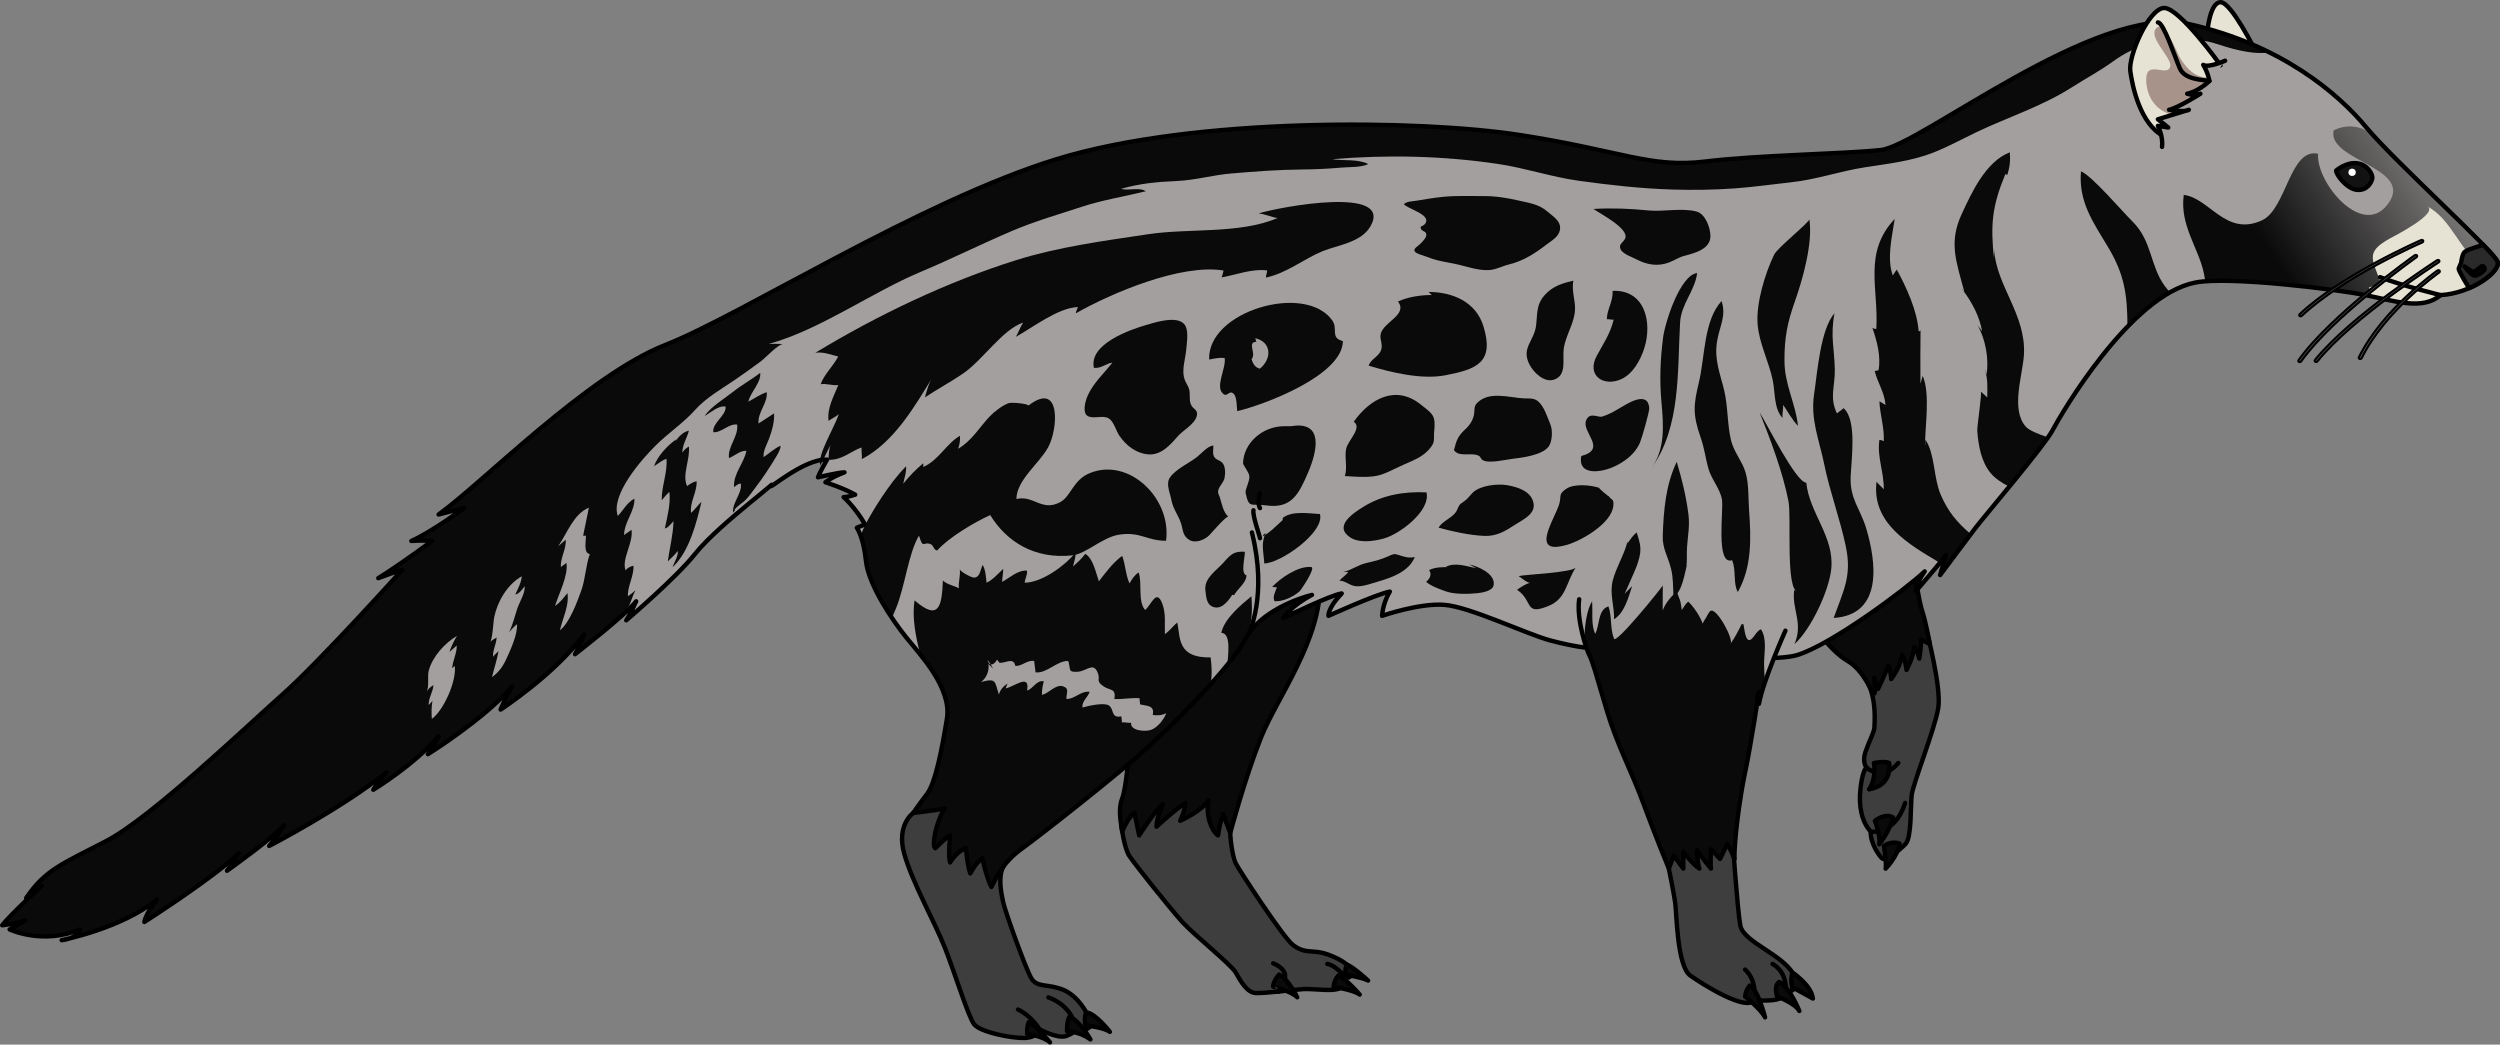 <?xml version="1.0" encoding="utf-8"?>
<!-- Generator: Adobe Illustrator 16.0.0, SVG Export Plug-In . SVG Version: 6.00 Build 0)  -->
<!DOCTYPE svg PUBLIC "-//W3C//DTD SVG 1.1//EN" "http://www.w3.org/Graphics/SVG/1.1/DTD/svg11.dtd">
<svg version="1.1" id="Layer_1" xmlns="http://www.w3.org/2000/svg" xmlns:xlink="http://www.w3.org/1999/xlink" x="0px" y="0px"
	 width="567.122px" height="236.963px" viewBox="0 0 567.122 236.963" enable-background="new 0 0 567.122 236.963"
	 xml:space="preserve">
<rect x="0" y="0" width="567.122" height="236.963" fill="#808080" stroke="none"/>
<g>
	<g>
		<g>
			<path fill="#E6E2D4" d="M500.742,7.141c0,0,0.561-6.641,2.992-6.641s7.855,10.941,7.855,10.941"/>
			<path fill="none" stroke="#000000" stroke-linecap="round" stroke-linejoin="round" stroke-miterlimit="10" d="M500.742,7.141
				c0,0,0.561-6.641,2.992-6.641s7.855,10.941,7.855,10.941"/>
			<path fill="#3E3E3E" d="M378.578,197.042c0,0,1.087,5.293,1.432,7.707c0.345,2.412,0.417,14.4,3.434,16.555
				c3.017,2.156,12.586,8.059,14.396,5.645c2.413,0,6.81,0.41,7.24-1.832c1.896-0.172,2.948-1.348,1.982-3.619
				c-2.046-4.813-11.587-7.678-12.277-11.557s-1.845-20.586-1.845-21.25s-1.639-3.939-2.155-4.285c-0.517-0.344-7.067,0-7.067,0
				l-5.139,7.672V197.042z"/>
			<path fill="none" stroke="#000000" stroke-linecap="round" stroke-linejoin="round" stroke-miterlimit="10" d="M378.578,197.042
				c0,0,1.087,5.293,1.432,7.707c0.345,2.412,0.417,14.4,3.434,16.555c3.017,2.156,12.586,8.059,14.396,5.645
				c2.413,0,6.81,0.41,7.24-1.832c1.896-0.172,2.948-1.348,1.982-3.619c-2.046-4.813-11.587-7.678-12.277-11.557
				s-1.845-20.586-1.845-21.25s-1.639-3.939-2.155-4.285c-0.517-0.344-7.067,0-7.067,0l-5.139,7.672V197.042z"/>
			<path fill="none" stroke="#000000" stroke-linecap="round" stroke-linejoin="round" stroke-miterlimit="10" d="M397.839,226.948
				c0,0,1.02-4.217-1.964-7.004"/>
			<path fill="none" stroke="#000000" stroke-linecap="round" stroke-linejoin="round" stroke-miterlimit="10" d="M405.079,225.116
				c0,0,0.635-4.385-2.985-6.453"/>
			<path fill="#0A0A0A" stroke="#000000" stroke-linecap="round" stroke-linejoin="round" stroke-miterlimit="10" d="
				M406.592,220.614c0,0,4.316,2.832,4.658,5.906c-1.195-0.684-4.697-2.578-4.697-2.578S406.13,222.604,406.592,220.614z"/>
			<path fill="#0A0A0A" stroke="#000000" stroke-linecap="round" stroke-linejoin="round" stroke-miterlimit="10" d="
				M408.175,229.338c0,0-2.217-5.553-4.567-6.576c-1.326,0.854-0.472,3.289-0.472,3.289S407.32,227.629,408.175,229.338z"/>
			<path fill="#0A0A0A" stroke="#000000" stroke-linecap="round" stroke-linejoin="round" stroke-miterlimit="10" d="
				M400.402,230.792c0,0-1.541-6.25-3.461-7.225c-0.98,1.074-1.066,2.484-1.066,2.484S399.377,228.827,400.402,230.792z"/>
			<path fill="#3E3E3E" d="M254.396,187.483c0,0,0.623,4.885,1.789,6.674s8.944,11.535,11.806,14.754s11.267,9.834,12.339,11.713
				c1.072,1.877,2.503,4.559,4.56,4.648s8.315-0.715,10.729-0.895c2.414-0.178,7.604,0.842,8.762-0.535
				c1.031-1.229,0.805-2.146,0.805-2.146s1.378,0.623,1.378-1.254s-5.133-4.199-7.547-4.469c-2.414-0.268-3.577,0-5.723-1.609
				s-12.344-17.168-13.012-18.598s-1.383-5.967-1.204-8.525c0.179-2.561,0.179-8.193,0.179-9.623c0-1.432-0.983-5.096-1.609-5.455
				c-0.626-0.357-9.03,0.717-9.299,0.805c-0.269,0.09-10.282,8.494-10.282,8.494l-3.67,5.633"/>
			<path fill="none" stroke="#000000" stroke-linecap="round" stroke-linejoin="round" stroke-miterlimit="10" d="M254.396,187.483
				c0,0,0.623,4.885,1.789,6.674s8.944,11.535,11.806,14.754s11.267,9.834,12.339,11.713c1.072,1.877,2.503,4.559,4.56,4.648
				s8.315-0.715,10.729-0.895c2.414-0.178,7.604,0.842,8.762-0.535c1.031-1.229,0.805-2.146,0.805-2.146s1.378,0.623,1.378-1.254
				s-5.133-4.199-7.547-4.469c-2.414-0.268-3.577,0-5.723-1.609s-12.344-17.168-13.012-18.598s-1.383-5.967-1.204-8.525
				c0.179-2.561,0.179-8.193,0.179-9.623c0-1.432-0.983-5.096-1.609-5.455c-0.626-0.357-9.03,0.717-9.299,0.805
				c-0.269,0.09-10.282,8.494-10.282,8.494l-3.67,5.633"/>
			<path fill="none" stroke="#000000" stroke-linecap="round" stroke-linejoin="round" stroke-miterlimit="10" d="M305.185,221.696
				c0,0-2.076-2.693-4.092-3.033"/>
			<path fill="none" stroke="#000000" stroke-linecap="round" stroke-linejoin="round" stroke-miterlimit="10" d="M290.09,224.928
				c0,0,1.816-2.473,1.371-4.041c-0.445-1.57-2.644-2.355-2.644-2.355"/>
			<path fill="#0A0A0A" stroke="#000000" stroke-linecap="round" stroke-linejoin="round" stroke-miterlimit="10" d="
				M294.276,226.239c0.083,0.092-2.09-4.256-4.103-5.164c-1.476,1.693-1.356,2.727-1.356,2.727S293.078,224.917,294.276,226.239z"/>
			<path fill="#0A0A0A" stroke="#000000" stroke-linecap="round" stroke-linejoin="round" stroke-miterlimit="10" d="
				M308.449,225.62c0,0-2.852-3.348-4.835-4.34c-1.115,1.363-1.074,2.604-1.074,2.604S307.086,224.545,308.449,225.62z"/>
			<path fill="#0A0A0A" stroke="#000000" stroke-linecap="round" stroke-linejoin="round" stroke-miterlimit="10" d="
				M310.35,222.438c0,0-3.348-3.082-4.855-3.648c-0.475,1.416-0.31,2.285-0.31,2.285S309.316,221.819,310.35,222.438z"/>
			<path fill="#3E3E3E" d="M207.175,184.413c0,0-3.915,2.678-2.038,9.293c1.877,6.617,6.885,15.381,9.209,21.281
				s5.275,15.555,6.616,17.344s8.404,3.221,11.444,3.131s3.397-1.967,3.397-1.967s4.113,2.234,6.08,1.52s2.235-1.609,2.235-1.609
				s2.413,0.625,3.129-0.537s-2.146-6.615-5.812-8.225s-6.168-0.449-7.51-2.773s-5.901-15.109-6.349-17.166
				s-1.219-5.742,0.017-8.102s3.291-8.26,3.202-8.797s-16.362-8.227-16.362-8.227L207.175,184.413z"/>
			<path fill="none" stroke="#000000" stroke-linecap="round" stroke-linejoin="round" stroke-miterlimit="10" d="M207.175,184.413
				c0,0-3.915,2.678-2.038,9.293c1.877,6.617,6.885,15.381,9.209,21.281s5.275,15.555,6.616,17.344s8.404,3.221,11.444,3.131
				s3.397-1.967,3.397-1.967s4.113,2.234,6.08,1.52s2.235-1.609,2.235-1.609s2.413,0.625,3.129-0.537s-2.146-6.615-5.812-8.225
				s-6.168-0.449-7.51-2.773s-5.901-15.109-6.349-17.166s-1.219-5.742,0.017-8.102s3.291-8.26,3.202-8.797
				s-16.362-8.227-16.362-8.227L207.175,184.413z"/>
			<path fill="#0A0A0A" d="M256.185,167.958c0.013,0.035,0.013,0.236,0.001,0.566c-0.079,2.207-0.675,10.166-1.607,12.578
				c-1.072,2.771-0.18,6.08,0,7.51c1.521-3.576,2.772-4.203,2.772-4.203l1.072,5.098c0,0,3.935-6.17,5.365-7.064
				c-1.609,3.666-1.431,5.098-1.431,5.098s3.665-3.488,6.526-5.365c0,1.609-1.162,4.023-1.162,4.023s4.828-2.145,6.438-4.648
				c-0.715,3.486,0.717,6.973,2.146,7.957c0.625-3.846,1.162-4.828,1.162-4.828l1.604,4.299c0,0,3.313-12.436,6.979-21.645
				s13.855-22.352,13.408-35.584c-0.447-13.232-9.389-11.266-9.389-11.266s-25.393,21.818-25.571,22.086s-7.404,22.445-7.868,24.408
				"/>
			<path fill="none" stroke="#000000" stroke-linecap="round" stroke-linejoin="round" stroke-miterlimit="10" d="M256.185,167.958
				c0.013,0.035,0.013,0.236,0.001,0.566c-0.079,2.207-0.675,10.166-1.607,12.578c-1.072,2.771-0.18,6.08,0,7.51
				c1.521-3.576,2.772-4.203,2.772-4.203l1.072,5.098c0,0,3.935-6.17,5.365-7.064c-1.609,3.666-1.431,5.098-1.431,5.098
				s3.665-3.488,6.526-5.365c0,1.609-1.162,4.023-1.162,4.023s4.828-2.145,6.438-4.648c-0.715,3.486,0.717,6.973,2.146,7.957
				c0.625-3.846,1.162-4.828,1.162-4.828l1.604,4.299c0,0,3.313-12.436,6.979-21.645s13.855-22.352,13.408-35.584
				c-0.447-13.232-9.389-11.266-9.389-11.266s-25.393,21.818-25.571,22.086s-7.404,22.445-7.868,24.408"/>
			<path fill="none" stroke="#000000" stroke-linecap="round" stroke-linejoin="round" stroke-miterlimit="10" d="M235.804,233.495
				c0,0-1.759-2.996-4.873-4.49"/>
			<path fill="none" stroke="#000000" stroke-linecap="round" stroke-linejoin="round" stroke-miterlimit="10" d="M244.119,233.405
				c0,0-0.533-5.072-6.288-7.141"/>
			<path fill="#3E3E3E" d="M437.045,143.104c0,0,3.396,12.752,2.65,17.473s-5.798,17.309-6.046,19.875
				c-0.248,2.568-0.001,9.441-1.325,10.932s-4.638,3.893-5.3,3.396c-0.662-0.498-2.814-3.563-2.649-6.129
				c-1.988-2.152-2.816-5.631-2.319-9.855c0.497-4.223,1.345-4.676,1.345-4.676s-0.993-1.242-0.248-3.479s2.051-4.682,2.051-5.592
				s0.578-6.295-1.574-10.27s-4.224-7.205-4.555-7.783C418.743,146.417,432.076,137.639,437.045,143.104z"/>
			<path fill="none" stroke="#000000" stroke-linecap="round" stroke-linejoin="round" stroke-miterlimit="10" d="M437.045,143.104
				c0,0,3.396,12.752,2.65,17.473s-5.798,17.309-6.046,19.875c-0.248,2.568-0.001,9.441-1.325,10.932s-4.638,3.893-5.3,3.396
				c-0.662-0.498-2.814-3.563-2.649-6.129c-1.988-2.152-2.816-5.631-2.319-9.855c0.497-4.223,1.345-4.676,1.345-4.676
				s-0.993-1.242-0.248-3.479s2.051-4.682,2.051-5.592s0.578-6.295-1.574-10.27s-4.224-7.205-4.555-7.783
				C418.743,146.417,432.076,137.639,437.045,143.104z"/>
			<path fill="#0A0A0A" d="M433.732,126.624c0,0,0.02,0.121,0.055,0.338c0.282,1.744,1.6,9.754,2.264,11.67
				c0.746,2.154,1.735,7.475,1.735,7.475s-0.827-0.434-2.026-1.014c0.043,1.986-0.371,4.305-0.371,4.305s-0.496-2.068-1.159-2.648
				c-0.166,2.4-1.739,5.217-1.739,5.217s-0.332-2.734-0.994-3.396c-0.414,2.816-2.484,5.467-2.484,5.467s-0.165-2.4-0.662-3.064
				c-0.745,2.07-2.318,5.301-2.318,5.301l-0.911-2.484c0,0,0.493,3.592,0,3.561s-2.166-5.219-6.052-7.453
				c-3.886-2.236-8.688-9.109-8.854-9.357C410.048,140.288,433.732,126.624,433.732,126.624z"/>
			<path fill="none" stroke="#000000" stroke-linecap="round" stroke-linejoin="round" stroke-miterlimit="10" d="M433.732,126.624
				c0,0,0.02,0.121,0.055,0.338c0.282,1.744,1.6,9.754,2.264,11.67c0.746,2.154,1.735,7.475,1.735,7.475s-0.827-0.434-2.026-1.014
				c0.043,1.986-0.371,4.305-0.371,4.305s-0.496-2.068-1.159-2.648c-0.166,2.4-1.739,5.217-1.739,5.217s-0.332-2.734-0.994-3.396
				c-0.414,2.816-2.484,5.467-2.484,5.467s-0.165-2.4-0.662-3.064c-0.745,2.07-2.318,5.301-2.318,5.301l-0.911-2.484
				c0,0,0.493,3.592,0,3.561s-2.166-5.219-6.052-7.453c-3.886-2.236-8.688-9.109-8.854-9.357
				C410.048,140.288,433.732,126.624,433.732,126.624z"/>
			<path fill="none" stroke="#000000" stroke-linecap="round" stroke-linejoin="round" stroke-miterlimit="10" d="M423.4,174.12
				c0,0,3.538,3.318,7.223-1.031"/>
			<path fill="none" stroke="#000000" stroke-linecap="round" stroke-linejoin="round" stroke-miterlimit="10" d="M424.375,188.651
				c0,0,5.438,0.945,7.796-6.498"/>
			<path fill="#0A0A0A" stroke="#000000" stroke-linecap="round" stroke-linejoin="round" stroke-miterlimit="10" d="
				M428.56,173.088c0,0,0.968,5.012-4.56,5.969c1.769-2.578,1.096-5.969,1.096-5.969S427.675,172.573,428.56,173.088z"/>
			<path fill="#0A0A0A" stroke="#000000" stroke-linecap="round" stroke-linejoin="round" stroke-miterlimit="10" d="
				M426.313,191.514c0,0,2.451-3.121,3.123-6.094c-1.907-1.055-4.118,0.787-4.118,0.787S426.645,189.526,426.313,191.514z"/>
			<path fill="#0A0A0A" stroke="#000000" stroke-linecap="round" stroke-linejoin="round" stroke-miterlimit="10" d="
				M427.749,197.042c0,0,2.727-2.723,3.169-5.67c-1.769-0.736-3.541,0.508-3.541,0.508S428.021,196.147,427.749,197.042z"/>
			<path fill="none" stroke="#000000" stroke-linecap="round" stroke-linejoin="round" stroke-miterlimit="10" d="M356.547,139.698
				c0-0.281-0.375-4.313-1.594-6.188"/>
			<path fill="none" stroke="#000000" stroke-linecap="round" stroke-linejoin="round" stroke-miterlimit="10" d="M354.297,135.948
				c-0.188-1.031-1.219-2.719-2.25-4.219"/>
			<path fill="#A29F9E" d="M496.459,5.438c21.001,4.688,33.939,15.752,40.314,23.439c6.376,7.688,29.253,28.314,29.814,30.563
				c0.563,2.251-6,7.127-12.938,7.501c-4.124,3.563-10.5,1.313-17.063,0c-6.563-1.313-30.884-4.328-38.549-2.853
				c-14.814,2.853-30.589,30.031-32.422,33.531s-15.333,19.334-17.5,22.167c-2.167,2.834-8,10.668-8,10.668s0.5-1.668,1.333-4.5
				c-1.667,2.166-6.833,8.166-6.833,8.166s0-1.666,2-4.5c-4,3.832-21.167,16.666-29,19c-7.833,2.332-47.583-1.666-47.583-1.666
				s-3-0.25-8.333-1.666s-18.333-7.668-24.083-8.084s-14.083,2.5-14.083,2.5s0.083-2.75,1.75-5.5
				c-3.083,0.584-13.917,5.5-13.917,5.5s-0.25-1.666,3-5.084c-2.5,0.334-13.25,5.584-13.25,5.584s1.583-2.666,6.5-5.25
				c-2.75,0.668-11.75,3.666-15.083,10s-15.741,18.727-22.175,24.588c-6.434,5.863-24.16,19.801-28.521,22.947
				c-4.361,3.145-5.79,6.504-6.934,8.721c-1.001-1.787-2.073-6.506-2.073-6.506s-1.215,0.645-2.717,3.432
				c-0.644-1.717-1-5.719-1-5.719s-1.787,0.43-3.575,3.217c-0.501-1.359,0-6.148,0-6.148s-0.429,0-3.359,2.932
				c-0.93-0.357,0.215-6.219,2.145-9.008c-1.572,0.357-7.148,1.002-7.148,1.002s1.264-1.885,3.139-4.322s3.375-10.125,4.5-17.063
				s-6-14.438-9.188-18.375s-8.625-12-9.188-17.438s-2.063-7.5-2.063-7.5s0,0,1.875-0.75c-2.438-4.125-4.875-6.188-4.875-6.188
				s0.938,0,2.625-0.563c-2.625-1.5-6.75-2.813-6.75-2.813s1.313-1.125,4.313-2.251c-1.313,0-6,1.126-6,1.126
				s0.375-1.126,2.063-4.018c-5.438-0.267-14.25,7.768-12.563,5.705c-1.027,0.899-2.89,2.392-5.069,4.184
				c-4.184,3.442-9.532,7.99-12.368,11.566c-4.313,5.438-15.563,15-15.563,15s0.938-1.313,2.25-4.313
				c-2.438,3.188-13.875,12-13.875,12s0.75-1.125,2.063-4.5c-6.563,9.002-18.938,17.063-18.938,17.063s0.75-2.063,2.625-5.25
				c-6.188,7.313-19.126,15.375-19.126,15.375s1.313-1.5,2.438-4.125c-5.25,6.375-14.813,12.188-14.813,12.188s0.75-1.313,3-3.938
				c-10.313,8.25-26.625,16.688-26.625,16.688s1.125-1.125,3.375-4.688c-2.625,3-12.938,10.313-12.938,10.313
				s0.938-1.125,2.625-3.938c-5.25,5.25-21.375,15.563-21.375,15.563s0.188-1.688,2.813-5.063
				c-8.063,6.563-21.567,9.188-21.567,9.188s3.755-0.375,4.13-2.438c-8.438,3.563-15.938,0-15.938,0l3.563-2.063
				c0,0-1.125,0.563-5.25,1.125c1.688-2.25,9-9,9-9s0,0-3.563,2.813c4.313-6.375,8.058-7.688,18.188-12.938
				s32.063-26.25,40.125-33.375s27-28.125,27-28.125s-0.938,0.188-5.438,1.875C91.25,127.778,98,122.715,98,122.715
				s-2.25-0.188-4.688,0c4.688-2.063,12-7.5,12-7.5s0,0-5.813,1.5c9.938-7.125,33.75-31.5,51.375-38.438s57.75-32.625,88.875-42.188
				s82.313-9,105.188-5.437s29.438,7.5,41.813,6s31.125-1.688,39.938-2.625S475.457,0.75,496.459,5.438z"/>
			<path fill="#0A0A0A" d="M278.461,150.811c0-1.818,1-7.111-1.404-7.258c0.639-3.164,4.413-6.313,6.828-8.295
				c0.162,2.418,0.224,4.961-0.447,7.186c-0.876,2.902-2.879,4.742-4.111,7.502"/>
			<path fill="#0A0A0A" d="M247.283,107.295c-3.921,1.571-4.286,5.317-6.836,6.646c-4.167,2.171-5.952-1.67-9.879-0.746
				c0.063-4.339,5.16-7.986,7.215-11.751c2.271-4.164,2.959-15.263-4.534-9.397c0.501-0.392-3.782-0.873-4.506-0.58
				c-1.487,0.602-3.179,1.886-4.274,3.05c-2.402,2.553-3.961,5.425-7.12,7.288c0.343-0.94,0.501-1.954,0.419-2.952
				c-3.07,1.771-4.857,5.564-8.312,7.08c0.005-0.265-0.02-0.57-0.021-0.848c-1.635,1.363-3.222,3-4.54,4.647
				c0.233-1.281,0.774-2.594,0.646-3.953c-2.037,2.04-3.831,4.507-5.438,6.89c-0.958,1.42-5.159,7.995-4.752,9.196
				c0.405,1.199,0.839,2.941,1.088,5.352c0.394,3.805,3.174,8.891,5.9,12.953c0.282-0.666,0.591-1.385,0.925-2.195
				c2.041-4.963,2.796-12.41,5.204-16.479c1.019,3.365,0.938,1.107,2.815,2.027c0.539,0.43,0.567,1.254,1.314,1.354
				c2.59-2.934,8.496-6.441,12.034-8.033c3.698,6.039,10.089,10.089,18.667,9.134c3.05-0.34,6.805-4.088,10.503-4.682
				c4.81-0.773,6.293,1.373,10.714,1.381C265.821,113.163,256.21,103.718,247.283,107.295z"/>
			<path fill="#0A0A0A" d="M186.095,105.559c-0.768-2.234,3.147-8.482,4.19-11.604c-0.705,0.607-1.703,1.047-2.328,1.519
				c-0.369-2.904,1.192-5.566,2.214-8.136c-1.185,0.212-2.821-0.418-3.999-0.178c0.744-2.195,2.863-4.13,3.98-6.288
				c-1.534-0.332-3.36-1.137-5.193-0.844c13.99-8.482,29.851-16.077,45.494-20.998c9.65-3.036,20.039-4.405,30.063-5.906
				c9.293-1.393,20.644,0.003,29.306-3.658c-1.168-0.146-3.059-0.975-4.322-1.053c4.928-1.509,30.705-6.31,25.366,2.955
				c-2.106,3.655-7.508,4.256-10.81,5.597c-4.162,1.69-8.285,5.082-12.89,5.995c0.022-0.55,0.267-1.077,0.298-1.611
				c-3.437-0.46-7.258,1.051-10.34,1.578c0.182-0.603,0.331-0.942,0.441-1.563c-9.615-1.576-25.362,5.066-33.514,9.717
				c0.031-0.625,0.333-0.833,0.456-1.429c-4.469,0.174-10.037,4.505-14.054,6.757c0.582-0.97,1.023-2.319,1.648-3.227
				c-4.729,1.573-9.084,8.452-13.699,11.601c-2.744,1.873-5.892,3.561-8.58,5.358c0.445-1.604,0.953-3.586,2.052-5.12
				c-4.226,6.942-8.954,15.247-16.375,19.134c0.083-0.878-0.119-1.832-0.059-2.655c-2.587,0.938-4.412,2.906-7.499,2.8
				c0.033-0.967,0.104-2.525,0.515-3.466"/>
			<g>
				<path fill="#0A0A0A" d="M441.524,128.565c1.506-2.018,3.894-5.215,5.547-7.402c-3.032-2.575-5.187-5.067-6.854-9.014
					c-1.618-3.832-1.269-9.198-3.423-12.382c-0.041,0.398-0.003,0.994-0.103,1.369c-0.006-4.707,1.221-11.758-0.523-15.863
					c-0.119,0.392-0.352,1.275-0.52,1.771c-0.005-4.057-0.04-8.117,0.025-12.173c-0.065,0.209-0.21,0.298-0.434,0.266
					c-0.321-4.632-2.749-9.907-4.956-13.984c-0.202,0.278-0.636,0.872-0.9,1.338c-1.429-3.847-0.141-8.964,0.431-12.831
					c-7.202,7.658-3.622,15.782-4.171,24.956c-0.322,0.006-0.621-0.078-0.895-0.254c1.041,3.031,1.947,6.353,1.417,9.621
					c-0.298,0.06-0.597,0.119-0.895,0.178c0.647,2.619,2.317,5.052,2.453,7.712c-0.441-0.238-0.877-0.578-1.379-0.833
					c0.111,2.95,1.14,5.909,0.99,9.016c-0.088,0.01-0.685-0.287-0.993-0.264c-0.57,3.853,1.074,7.394,0.991,11.23
					c-0.481-0.629-1.151-1.088-1.64-1.746c-1.138,9.423,7.322,14.196,14.365,18.405c0.558-0.678,1.048-1.283,1.388-1.725
					c-0.245,0.834-0.458,1.555-0.642,2.174C441.049,128.274,441.288,128.42,441.524,128.565z"/>
				<path fill="#0A0A0A" d="M445.335,65.902c-0.067-0.09-0.132-0.185-0.201-0.272C444.957,65.632,445.121,65.725,445.335,65.902z"/>
				<path fill="#0A0A0A" d="M459.508,96.737c-3.436-3.958-0.637-11.659-0.378-16.319c0.502-9.051-6.263-15.509-6.782-23.859
					c0.043,0.76-0.094,1.55-0.004,2.305c-0.803-7.905-0.517-11.902,2.609-19.478c0.053,0.208,0.189,0.297,0.407,0.267
					c0.545-1.645,0.737-3.354,0.562-5.103c-5.452,2.129-8.594,9.029-10.88,13.945c-3.007,6.466-1.323,10.667,0.56,17.664
					c-0.085-0.101-0.18-0.185-0.267-0.257c2.073,2.732,3.766,6.031,4.308,9.255c-0.171-0.253-0.77-1.026-0.988-1.326
					c1.756,3.215,2.557,7.454,2.01,11.154c-0.041-0.237-0.331-1.02-0.444-1.28c0.746,2.059,0.62,4.233,0.586,6.457
					c-0.446-0.484-1.09-0.957-1.475-1.341c0.351,0.351-0.866,7.84-0.786,8.93c0.239,3.245,0.887,7.021,3.053,9.599
					c0.953,1.134,2.453,2.191,4.211,3.05c3.385-4.129,6.957-8.563,8.781-11.172C462.367,98.437,460.348,97.705,459.508,96.737z"/>
			</g>
			<path fill="#0A0A0A" d="M270.043,148.286c-0.546-0.295-1.033-0.686-1.422-1.201c-1.243-1.646-1.143-3.971-1.562-5.879
				c-0.964,0.824-1.748,1.928-2.811,2.635c-0.082-2.365,0.282-4.674-0.609-6.963c-1.304-3.346-2.374,0.164-3.852,1.502
				c-1.74-1.898-0.631-6.127-1.487-8.518c-0.879,0.527-1.569,1.578-2.064,2.486c-0.86-1.738-0.927-4.309-1.676-6.248
				c-2.032,1.479-3.745,3.766-5.287,5.775c-0.678-1.904-1.235-5.096-3.073-6.244c-0.731,1.023-1.849,2.053-2.797,2.869
				c0.224-1.021,0.655-2.037,0.577-3.139c-2.385,2.984-7.688,6.816-11.533,6.822c0.034-0.889,0.654-1.719,0.518-2.742
				c-2.055-0.16-3.945,1.645-5.638,2.57c0.011-0.916,0.259-1.969,0.247-2.982c-0.959,0.957-2.635,2.738-3.793,3.154
				c-0.113-1.279-0.205-2.912-0.864-4.041c-0.552,1.088-0.547,2.809-1.942,2.889c-0.563,0.033-3.156-1.334-3.261-1.912
				c0.237,1.305-0.38,3.043-0.194,4.361c-0.868-0.604-2.643-0.813-3.628-1.793c-0.245,5.564-0.753,9.438-6.419,4.51
				c-0.633,4.059,0.278,8.189,1.262,12.227c3.255,4.074,6.908,9.488,6.079,14.604c-1.125,6.938-2.625,14.625-4.5,17.063
				s-3.139,4.322-3.139,4.322s5.576-0.645,7.148-1.002c-1.93,2.789-3.074,8.65-2.145,9.008c2.931-2.932,3.359-2.932,3.359-2.932
				s-0.501,4.789,0,6.148c1.788-2.787,3.575-3.217,3.575-3.217s0.356,4.002,1,5.719c1.502-2.787,2.717-3.432,2.717-3.432
				s1.072,4.719,2.073,6.506c1.144-2.217,2.572-5.576,6.934-8.721c4.361-3.146,22.088-17.084,28.521-22.947
				c3.64-3.316,9.19-8.723,13.931-13.939c0.88-0.969,0.527-5.277,0.341-6.471C273.144,149.161,271.409,149.024,270.043,148.286z"/>
			<g>
				<linearGradient id="SVGID_1_" gradientUnits="userSpaceOnUse" x1="518.019" y1="61.513" x2="564.462" y2="30.44">
					<stop  offset="0" style="stop-color:#0A0A0A"/>
					<stop  offset="1" style="stop-color:#0A0A0A;stop-opacity:0"/>
				</linearGradient>
				<path fill="url(#SVGID_1_)" d="M548.284,40.77c-4.091-4.004-7.935-7.844-10.397-10.606c-2.555-1.553-5.356-2.102-8.485-0.6
					c-1.634,6.684,17.48,8.372,12.731,16.064c-5.674,9.19-16.806-4.113-16.281-10.747c-6.374-1.447-7.184,12.563-12.715,15.098
					c-8.257,3.782-11.871-5.064-17.753-5.762c-0.952,6.938,3.372,11.979,4.585,17.88c0.128,0.621,0.202,1.187,0.25,1.723
					c9.316-0.725,30.336,1.917,36.367,3.123c6.563,1.313,12.939,3.563,17.063,0c6.938-0.374,13.501-5.25,12.938-7.501
					c-0.327-1.311-8.237-8.866-16.041-16.464c-0.145-0.121-0.291-0.241-0.43-0.364C549.518,42.082,548.906,41.454,548.284,40.77z"/>
				<path fill="#0A0A0A" d="M491.119,64.946c-3.434-4.633-2.851-10.217-7.353-14.683c-2.519-2.498-9.257-10.428-11.698-11.398
					c-0.594,6.827,2.716,11.501,6.069,17.063c3.8,6.305,4.444,10.827,4.478,18.202c3.062-3.157,6.337-5.942,9.664-7.814
					C491.886,65.9,491.496,65.455,491.119,64.946z"/>
			</g>
			<path fill="#E6E2D4" d="M553.649,66.942c4.756-0.257,9.333-2.628,11.563-4.819c-0.554-0.49-1.154-0.973-1.836-1.436
				c-5.455-3.711-7.124-10.912-12.788-13.894c2.902,1.527-7.934,7.023-8.352,7.252c-6.02,3.295-3.891,4.841-2.061,10.516
				c-1.03-0.143-1.791,0.534-2.689,0.55c-0.154,0.69-0.015,1.392,0.332,2.088C543.939,68.516,549.784,70.282,553.649,66.942z"/>
			<g>
				<path d="M15.251,213.038c0.177-0.047,0.363-0.104,0.554-0.166c-0.277,0.066-0.522,0.125-0.741,0.174
					C15.126,213.043,15.188,213.04,15.251,213.038z"/>
				<path fill="#0A0A0A" d="M513.924,11.992c0.039-0.17,0.058-0.339,0.066-0.508c-5.072-2.446-10.896-4.565-17.531-6.046
					c-21.002-4.688-60.959,27.652-69.771,28.59s-27.563,1.125-39.938,2.625s-18.938-2.437-41.813-6s-74.063-4.127-105.188,5.437
					s-71.25,35.251-88.875,42.188s-41.438,31.313-51.375,38.438c5.813-1.5,5.813-1.5,5.813-1.5s-7.313,5.437-12,7.5
					c2.438-0.188,4.688,0,4.688,0s-6.75,5.063-12.188,8.438c4.5-1.688,5.438-1.875,5.438-1.875s-18.938,21-27,28.125
					s-29.995,28.125-40.125,33.375S10.25,197.34,5.938,203.715c3.563-2.813,3.563-2.813,3.563-2.813s-7.313,6.75-9,9
					c4.125-0.563,5.25-1.125,5.25-1.125l-3.563,2.063c0,0,7.5,3.563,15.938,0c-0.195,1.072-1.302,1.686-2.32,2.031
					c3.948-0.961,13.494-3.682,19.758-8.781c-2.625,3.375-2.813,5.063-2.813,5.063s16.125-10.313,21.375-15.563
					c-1.688,2.813-2.625,3.938-2.625,3.938s10.313-7.313,12.938-10.313c-2.25,3.563-3.375,4.688-3.375,4.688
					s16.313-8.438,26.625-16.688c-2.25,2.625-3,3.938-3,3.938s9.563-5.813,14.813-12.188c-1.125,2.625-2.438,4.125-2.438,4.125
					s12.938-8.063,19.126-15.375c-1.875,3.188-2.625,5.25-2.625,5.25s12.375-8.061,18.938-17.063c-1.313,3.375-2.063,4.5-2.063,4.5
					c2.231-1.719,4.431-3.482,6.599-5.279c1.512-1.254,3.468-2.523,4.695-4.063c1.195-1.498,1.515-3.451,2.428-5.178
					c-0.541,0.521-1.107,0.98-1.713,1.387c-0.164-2.238,1.365-4.488,1.254-6.943c-0.678,0.168-1.322,0.43-1.793,1.055
					c-0.976-2.582,1.822-6.238,1.342-9.211c-0.468,0.424-1.19,0.783-1.678,1.227c-0.028-2.87,2.443-5.405,2.351-8.282
					c-1.693,0.882-2.491,2.581-3.772,3.934c-1.732-4.807,5.564-13.008,8.627-16.038c2.813-2.783,6.229-5.045,8.858-7.978
					c2.614-2.915,6.004-4.756,9.236-6.981c1.94-1.335,3.86-2.699,5.749-4.106c0.912-0.68,3.975-3.926,5.007-3.908
					c-1.229-0.021-2.239-0.081-3.206-0.035c11.537-3.16,23.379-11.702,34.368-16.307c7.024-2.943,13.829-6.359,20.821-9.332
					c5.16-2.194,10.518-3.73,15.833-5.473c4.726-1.55,9.773-2.336,14.482-3.514c-1.429-0.971-4.043-0.043-5.611-0.543
					c4.458-1.261,8.149-1.57,12.72-1.779c4.082-0.188,8.099-1.347,12.186-1.696c5.365-0.458,10.832-0.875,16.23-0.914
					c2.931-0.021,5.921-0.174,8.836-0.428c1.785-0.155,4.623-0.021,6.1-0.813c-2.439-1.2-5.591-0.684-8.16-1.093
					c12.503-1.062,25.232-0.762,37.624,1.082c6.151,0.916,12.062,2.941,18.237,3.803c7.128,0.994,14.205,1.782,21.395,2.002
					c4.766,0.146,9.32,0.068,14.059-0.266c4.303-0.304,8.671-0.949,12.964-1.412c5.518-0.595,10.919-2.494,16.437-3.356
					c5.314-0.831,10.646-1.396,15.668-3.368c3.297-1.295,6.505-3.063,9.68-4.584c7.125-3.411,14.939-5.894,21.655-10.179
					c3.092-1.973,6.37-3.719,9.322-5.857c2.55-1.848,5.377-3.35,8.482-3.898c5.011-0.886,10.198-1.75,14.99-0.156
					C506.068,11.026,510.424,12.281,513.924,11.992z"/>
			</g>
			<path fill="none" stroke="#000000" stroke-linecap="round" stroke-linejoin="round" stroke-miterlimit="10" d="M496.459,5.438
				c21.001,4.688,33.939,15.752,40.314,23.439c6.376,7.688,29.253,28.314,29.814,30.563c0.563,2.251-6,7.127-12.938,7.501
				c-4.124,3.563-10.5,1.313-17.063,0c-6.563-1.313-30.884-4.328-38.549-2.853c-14.814,2.853-30.589,30.031-32.422,33.531
				s-15.333,19.334-17.5,22.167c-2.167,2.834-8,10.668-8,10.668s0.5-1.668,1.333-4.5c-1.667,2.166-6.833,8.166-6.833,8.166
				s0-1.666,2-4.5c-4,3.832-21.167,16.666-29,19c-7.833,2.332-47.583-1.666-47.583-1.666s-3-0.25-8.333-1.666
				s-18.333-7.668-24.083-8.084s-14.083,2.5-14.083,2.5s0.083-2.75,1.75-5.5c-3.083,0.584-13.917,5.5-13.917,5.5
				s-0.25-1.666,3-5.084c-2.5,0.334-13.25,5.584-13.25,5.584s1.583-2.666,6.5-5.25c-2.75,0.668-11.75,3.666-15.083,10
				s-15.741,18.727-22.175,24.588c-6.434,5.863-24.16,19.801-28.521,22.947c-4.361,3.145-5.79,6.504-6.934,8.721
				c-1.001-1.787-2.073-6.506-2.073-6.506s-1.215,0.645-2.717,3.432c-0.644-1.717-1-5.719-1-5.719s-1.787,0.43-3.575,3.217
				c-0.501-1.359,0-6.148,0-6.148s-0.429,0-3.359,2.932c-0.93-0.357,0.215-6.219,2.145-9.008c-1.572,0.357-7.148,1.002-7.148,1.002
				s1.264-1.885,3.139-4.322s3.375-10.125,4.5-17.063s-6-14.438-9.188-18.375s-8.625-12-9.188-17.438s-2.063-7.5-2.063-7.5
				s0,0,1.875-0.75c-2.438-4.125-4.875-6.188-4.875-6.188s0.938,0,2.625-0.563c-2.625-1.5-6.75-2.813-6.75-2.813
				s1.313-1.125,4.313-2.251c-1.313,0-6,1.126-6,1.126s0.375-1.126,2.063-4.018c-5.438-0.267-14.25,7.768-12.563,5.705
				c-1.027,0.899-2.89,2.392-5.069,4.184c-4.184,3.442-9.532,7.99-12.368,11.566c-4.313,5.438-15.563,15-15.563,15
				s0.938-1.313,2.25-4.313c-2.438,3.188-13.875,12-13.875,12s0.75-1.125,2.063-4.5c-6.563,9.002-18.938,17.063-18.938,17.063
				s0.75-2.063,2.625-5.25c-6.188,7.313-19.126,15.375-19.126,15.375s1.313-1.5,2.438-4.125
				c-5.25,6.375-14.813,12.188-14.813,12.188s0.75-1.313,3-3.938c-10.313,8.25-26.625,16.688-26.625,16.688s1.125-1.125,3.375-4.688
				c-2.625,3-12.938,10.313-12.938,10.313s0.938-1.125,2.625-3.938c-5.25,5.25-21.375,15.563-21.375,15.563s0.188-1.688,2.813-5.063
				c-8.063,6.563-21.567,9.188-21.567,9.188s3.755-0.375,4.13-2.438c-8.438,3.563-15.938,0-15.938,0l3.563-2.063
				c0,0-1.125,0.563-5.25,1.125c1.688-2.25,9-9,9-9s0,0-3.563,2.813c4.313-6.375,8.058-7.688,18.188-12.938
				s32.063-26.25,40.125-33.375s27-28.125,27-28.125s-0.938,0.188-5.438,1.875C91.25,127.778,98,122.715,98,122.715
				s-2.25-0.188-4.688,0c4.688-2.063,12-7.5,12-7.5s0,0-5.813,1.5c9.938-7.125,33.75-31.5,51.375-38.438s57.75-32.625,88.875-42.188
				s82.313-9,105.188-5.437s29.438,7.5,41.813,6s31.125-1.688,39.938-2.625S475.457,0.75,496.459,5.438z"/>
			<path fill="#121212" stroke="#000000" stroke-linecap="round" stroke-linejoin="round" stroke-miterlimit="10" d="
				M529.955,38.689c-0.051,0.929,2.423,4.179,4.744,4.385c2.32,0.205,3.299-1.754,3.455-2.579c0.154-0.825-0.929-3.094-3.404-3.455
				S529.955,38.689,529.955,38.689z"/>
			<path fill="#2A2A2A" stroke="#000000" stroke-linecap="round" stroke-linejoin="round" stroke-miterlimit="10" d="
				M566.588,59.441c-0.124-0.5-1.354-1.91-3.258-3.883c-0.005,0.003-3.598,1.006-4.216,1.586c-0.619,0.58-0.813,2.515-0.813,2.515
				s-0.387,0.774-0.541,1.238c-0.154,0.461,2.336,4.409,2.368,4.463C564.129,63.639,566.965,60.951,566.588,59.441z"/>
			<path fill="#0C0C0C" stroke="#000000" stroke-linecap="round" stroke-linejoin="round" stroke-miterlimit="10" d="M559.093,60.46
				c0,0,1.549,2.042,2.263,2.082c0.715,0.04,2.342-1.112,2.303-1.547c-0.041-0.437-0.397-0.793-0.795-0.535
				c-0.396,0.258-1.547,1.369-1.904,1.21C560.603,61.51,559.093,60.46,559.093,60.46z"/>
			<path fill="none" stroke="#000000" stroke-linecap="round" stroke-linejoin="round" stroke-miterlimit="10" d="M553.649,66.942
				c0,0-8.681-2.1-13.735-4.069"/>
			<path fill="#E6E2D4" d="M503.734,14.807c0,0-9.352-13.091-12.812-12.997c-3.459,0.093-8.134,10.848-7.668,14.307
				c0.467,3.46,2.245,12.064,7.575,14.774"/>
			<path fill="#A7938A" d="M501.11,17.634c-3.111-0.011-4.899-1.854-6.517-4.396c-0.678-1.065-3.551-8.835-5.457-6.828
				c-1.962,2.067,3.634,6.725,3.186,8.646c-0.611,2.62-5.502-1.702-5.459,3.031c0.038,4.051,2.389,7.255,6.247,8.036
				c0.478,0.097,0.969,0.116,1.463,0.101l6.807-8.483L501.11,17.634z"/>
			<path fill="none" stroke="#000000" stroke-linecap="round" stroke-linejoin="round" stroke-miterlimit="10" d="M501.208,18.361
				c-1.613-0.273-5.599-0.273-6.713-2.85s-3.684-10.396-4.976-10.427"/>
			<path fill="none" stroke="#000000" stroke-linecap="round" stroke-linejoin="round" stroke-miterlimit="10" d="M503.734,14.807
				c0,0-9.352-13.091-12.812-12.997c-3.459,0.093-8.134,10.848-7.668,14.307c0.467,3.46,2.245,12.064,7.575,14.774"/>
			<path fill="#A29F9E" d="M504.763,13.778c0,0-3.835,1.685-4.956,0.936c1.123,1.87,1.401,3.647,1.401,3.647
				s-2.337,2.338-5.049,2.898c1.777,0.561,2.993,0,2.993,0s-5.143,3.272-7.107,3.647c3.647,0.654,4.488,0,4.488,0l-7.014,2.149
				l2.34,1.872l-2.34-0.375c0,0,1.217,2.337,0.937,4.77"/>
			<path fill="none" stroke="#000000" stroke-linecap="round" stroke-linejoin="round" stroke-miterlimit="10" d="M504.763,13.778
				c0,0-3.835,1.685-4.956,0.936c1.123,1.87,1.401,3.647,1.401,3.647s-2.337,2.338-5.049,2.898c1.777,0.561,2.993,0,2.993,0
				s-5.143,3.272-7.107,3.647c3.647,0.654,4.488,0,4.488,0l-7.014,2.149l2.34,1.872l-2.34-0.375c0,0,1.217,2.337,0.937,4.77"/>
			<path fill="#0A0A0A" stroke="#000000" stroke-linecap="round" stroke-linejoin="round" stroke-miterlimit="10" d="
				M247.358,235.79c0,0-2.458-4.385-4.787-5.104c-0.598,1.117-0.518,3.268-0.518,3.268S244.914,233.963,247.358,235.79z"/>
			<path fill="#0A0A0A" stroke="#000000" stroke-linecap="round" stroke-linejoin="round" stroke-miterlimit="10" d="
				M251.775,234.073c0,0-3.268-4.238-5.357-4.416c-0.54,0.99-0.221,2.943-0.221,2.943S250.342,233.038,251.775,234.073z"/>
			<path fill="#0A0A0A" stroke="#000000" stroke-linecap="round" stroke-linejoin="round" stroke-miterlimit="10" d="
				M238.188,236.463c0,0-2.71-3.42-4.821-4.598c-0.438,1.012-0.358,2.646-0.358,2.646S236.913,235.149,238.188,236.463z"/>
			<path fill="#A29F9E" d="M405.016,143.073c0,0-5.063,11.344-6,16.594c-0.75-1.594,0-2.719,0-2.719s-1.875,12.375-3.094,18
				s-2.625,16.264-2.438,19.898c-1.031-2.555-1.688-3.332-1.688-3.332l-1.594,3.332l-2.063-2.18c0,0-0.188,3.311,0,4.375
				c-1.875-2.219-3.188-4.188-3.188-4.188s0.094,3.123,0.563,4.188c-1.594-1-3.656-3.813-3.656-3.813v3.813l-2.156-2.951
				l-1.125,2.951c0,0-3.094-7.496-5.813-14.889s-6-13.299-8.344-21.268s-3.188-10.969-3.844-12.188s-3-8.156-2.344-12.75"/>
			<path fill="#0A0A0A" d="M400.407,154.688c-0.136-1.377-0.229-2.76-0.229-4.15c0-2.459,0.722-5.561-0.696-7.775
				c-1.064,0.24-1.854,2.584-2.758,2.434c-0.847-0.141-1.075-2.875-1.209-3.57l-0.417-0.063c-0.754,1.533-1.531,3.061-2.517,4.447
				c0.729-1.027-3.223-8.363-4.594-7.408c-0.348,0.242-0.759,1.191-1.002,1.566c-0.268,0.414-0.582,0.844-0.72,1.316
				c-0.582-1.604-2.018-3.842-3.288-5.002c-0.619,0.465-1.022,1.256-1.464,1.895c-0.129-0.789-0.186-1.564-0.445-2.313
				c-0.21-0.604-0.527-1.213-0.619-1.852c-1.297,0.916-2.724,2.695-3.27,4.289c0.013-1.896-0.008-3.793,0.024-5.689
				c-0.554,0.906-10.577,13.318-11.067,12.076c-0.938-2.381-0.421-4.951-1.262-7.338c-2.453,0.807-1.928,4.154-2.994,6.232
				c-1.005-2.006-0.514-4.986-0.723-7.371c-1.246,2.039-1.664,5.465-1.785,8.92c0.475,1.645,0.959,2.908,1.205,3.365
				c0.656,1.219,1.5,4.219,3.844,12.188s5.625,13.875,8.344,21.268s5.813,14.889,5.813,14.889l1.125-2.951l2.156,2.951v-3.813
				c0,0,2.063,2.813,3.656,3.813c-0.469-1.064-0.563-4.188-0.563-4.188s1.313,1.969,3.188,4.188c-0.188-1.064,0-4.375,0-4.375
				l2.063,2.18l1.594-3.332c0,0,0.656,0.777,1.688,3.332c-0.188-3.635,1.219-14.273,2.438-19.898
				c0.932-4.301,2.246-12.543,2.814-16.188c0.047,0.281,0.126,0.582,0.279,0.906C399.258,158.313,399.774,156.553,400.407,154.688z"
				/>
			<path fill="none" stroke="#000000" stroke-linecap="round" stroke-linejoin="round" stroke-miterlimit="10" d="M405.016,143.073
				c0,0-5.063,11.344-6,16.594c-0.75-1.594,0-2.719,0-2.719s-1.875,12.375-3.094,18s-2.625,16.264-2.438,19.898
				c-1.031-2.555-1.688-3.332-1.688-3.332l-1.594,3.332l-2.063-2.18c0,0-0.188,3.311,0,4.375c-1.875-2.219-3.188-4.188-3.188-4.188
				s0.094,3.123,0.563,4.188c-1.594-1-3.656-3.813-3.656-3.813v3.813l-2.156-2.951l-1.125,2.951c0,0-3.094-7.496-5.813-14.889
				s-6-13.299-8.344-21.268s-3.188-10.969-3.844-12.188s-3-8.156-2.344-12.75"/>
			<path fill="#0A0A0A" d="M166.296,116.286c-0.249-2.237,2.107-4.41,1.765-6.578c-0.622-0.019-1.094,0.439-1.534,0.812
				c-0.264-2.994,2.248-5.417,2.795-8.245c-1.337-0.155-2.8,1.216-3.951,1.649c-0.364-2.591,2.202-4.919,1.853-7.617
				c-1.949-0.255-3.558,1.92-5.416,1.731c-0.27-2.154,2.988-3.743,2.799-5.813c-1.696-0.282-3.393,1.41-4.793,2.146
				c1.617-2.239,4.457-3.878,6.614-5.591c1.915-1.521,4.147-2.718,6.024-4.204c0.286,2.165-2.261,4.441-2.694,6.553
				c1.361-0.728,2.706-1.688,4.173-2.16c0.27,2.466-2.128,4.593-1.856,7.104c1.156-0.729,2.38-1.544,3.524-2.296
				c0.086,2.009-0.428,3.775-1.112,5.661c-0.429,1.178-1.472,2.977-1.25,4.261c1.228-0.843,2.474-1.994,3.829-2.587
				c0.038,0.832-0.633,1.884-1.046,2.578c-1.442,2.424-3.015,4.772-4.726,7.015c-0.812,1.063-1.63,2.318-2.674,3.164
				c-0.211,0.171-2.323,1.688-1.904,1.894"/>
			<circle fill="#FFFFFF" cx="533.572" cy="39.088" r="0.833"/>
			<path fill="#0A0A0A" d="M323.505,52.946c-0.192-0.521-0.84-0.459-1.114-0.956c-0.47-0.849,0.383-0.48,0.938-1.287
				c1.407-2.046-4.059-3.324-4.858-4.379c0.624-0.666,1.871-0.639,2.791-0.786c2.061-0.331,4.103-0.699,6.182-0.896
				c3.002-0.282,6.035-0.161,9.051-0.164c2.896-0.003,5.42,0.411,8.218,1.06c2.499,0.579,4.394,0.792,6.394,2.518
				c1.153,0.995,2.851,2.006,2.8,3.657c-0.059,1.897-1.696,2.684-3.032,3.72c-2.544,1.974-5.283,3.756-8.449,4.52
				c-1.232,0.297-2.365,0.847-3.567,1.148c-2.543,0.639-5.68-0.543-8.121-1.095c-2.317-0.524-4.672-0.766-6.875-1.689
				c-0.56-0.234-2.634-0.731-2.942-1.291c-0.369-0.668,0.8-1.2,1.353-1.786c0.412-0.436,1.304-1.303,1.288-1.979
				C323.556,53.136,323.537,53.033,323.505,52.946z"/>
			<path fill="#0A0A0A" d="M368.653,54.119c1.046-2.195-5.571-5.602-7.188-6.718c4.125-0.248,8.351-0.08,12.45,0.335
				c3.435,0.347,7.645-0.65,10.967,0.258c1.973,0.54,3.073,3.57,3.127,5.466c0.087,3.071-3.659,3.981-5.964,4.593
				c-1.276,0.339-2.191,1.01-3.395,1.473c-2.547,0.979-5.053,0.55-7.365-0.667c-0.965-0.508-3.279-1.258-3.699-2.401
				C367.173,55.328,368.186,55.102,368.653,54.119z"/>
			<path fill="#0A0A0A" d="M398.719,73.668c0.381,4.281,2.542,8.392,3.415,12.527c0.598,2.831,0.223,6.396,2.214,8.618
				c-0.087-0.927,0.23-2.048,0.152-2.974c1.006,1.444,2.044,3.4,3.367,4.769c-0.519-5.024-3.023-9.29-3.064-14.671
				c-0.04-5.31,0.671-8.795,2.371-13.585c1.772-4.995,4.127-13.349,3.266-18.622c0.104,0.628-7.219,6.495-7.943,7.968
				C400.408,61.943,398.299,68.949,398.719,73.668z"/>
			<path fill="#0A0A0A" d="M274.299,81.563c1.063-0.196,2.438-0.535,3.528-0.32c0.319,2.496-2.362,6.654-0.235,8.18
				c0.895,0.642,1.309-1.098,2.325-0.031c0.683,0.716,0.639,3.002,0.739,3.871c6.242-1.458,23.94-8.139,23.973-15.895
				c-2.946-0.719-1.03-2.76-2.41-4.692C296.065,64.061,273.844,70.601,274.299,81.563z"/>
			<path fill="#A29F9E" d="M285.006,77.511c-2.214,0.182,0.09,2.604-1.098,3.982c0.324,0.988,0.786,1.89,1.892,2.136
				c2.772-2.236,2.68-6.059-1.059-6.912"/>
			<path fill="#0A0A0A" d="M291.457,96.678c-5.186-0.037-9.396,3.978-9.467,8.407c-0.008,0.443,1.33,1.992,1.426,2.932
				c0.119,1.152-1.012,3.05-0.85,3.794c0.788,3.637,1.098,2.351,4.635,2.838c5.686,0.783,7.366-2.363,9.576-7.556
				c1.926-4.521,3.72-11.679-3.901-10.415"/>
			<path fill="#0A0A0A" d="M290.984,117.959c-1.457,1.338-3.083,3.014-4.566,3.702c0.134-0.336,0.369-0.574,0.704-0.711
				c-1.128,2.232-0.456,4.363-0.322,6.867c3.649-0.02,13.775-7.07,12.626-11.206c-2.682-0.154-6.32-0.776-8.441,0.875"/>
			<path fill="none" d="M283.256,155.079c-0.849-2.787-1.696-5.576-2.545-8.363"/>
			<path fill="#0A0A0A" d="M279.984,134.961c0.738-1.393,2.781-2.744,2.771-4.473c-1.392-0.234-0.287-4.242-0.366-5.326
				c-2.365-0.121-3.081,0.461-4.7,2.307c-1.73,1.975-4.569,3.646-4.246,6.428c0.143,1.219,0.205,2.92,1.33,3.578
				c2.051,1.201,3.772-0.971,4.726-2.514"/>
			<path fill="#0A0A0A" d="M278.644,117.232c-1.151-1.066-1.463-2.864-1.901-4.339c-0.188-0.627-0.556-0.926-0.378-1.684
				c0.228-0.969,1.209-1.74,1.42-2.765c0.228-1.099,0.192-2.712-0.49-3.445c-0.693-0.744-1.667-0.597-2.021-1.757
				c-0.194-0.641,0.002-1.523-0.031-2.198c-1.354,0.173-2.682,1.827-3.732,2.644c-1.809,1.404-4.764,2.714-6.087,4.598
				c-1.024,1.459-0.018,3.393,0.294,5.1c0.422,2.305,1.909,3.835,2.394,6.037c0.281,1.275,0.426,2.256,1.661,3.037
				c1.432,0.906,3.57-0.021,4.63-1.121C274.76,120.965,278.271,116.887,278.644,117.232z"/>
			<path fill="#0A0A0A" d="M271.519,94.234c0.271-1.355-0.908-1.346-1.384-2.526c-0.413-1.027-0.107-2.247-0.351-3.295
				c-0.18-0.771-0.662-1.361-0.952-2.069c-0.938-2.288,0.09-4.789,0.271-7.126c0.118-1.521,0.664-4.472-0.502-5.734
				c-1.775-1.919-6.623-0.336-8.616,0.245c-3.719,1.086-13.009,4.339-11.836,9.712c1.593,0.211,2.722-0.976,4.206-1.187
				c-1.902,2.423-4.45,4.741-5.674,7.632c-0.506,1.195-1.153,3.738-0.002,4.447c1.356,0.836,3.42-0.247,4.809,0.566
				c1.197,0.701,1.662,2.829,2.441,3.95c1.521,2.188,3.691,3.936,6.415,4.215c2.996,0.308,5.077-2.077,6.846-4.11
				C268.439,97.519,271.124,96.204,271.519,94.234z"/>
			<path fill="#0A0A0A" d="M289.137,136.383c-0.516-0.863,0.142-2.186,0.539-3.129c-0.346-0.012-0.751-0.109-1.093-0.104
				c1.834-1.984,5.956-4.857,8.878-4.514c1.097,0.129-2.33,5.225-2.666,5.516c-1.273,1.105-3.361,2.166-5.081,2.23"/>
			<path fill="#0A0A0A" d="M153.429,99.659c-1.909,1.262-4.347,3.882-5.044,6.09c0.927-0.561,1.764-1.351,2.807-1.662
				c0.256,3.173-1.139,6.199-1.082,9.385c0.531-0.648,1.144-1.358,1.733-1.893c0.347,2.563-0.507,5.87-1.029,8.318
				c0.849-0.24,1.307-0.996,1.971-1.667c-0.089,3.131-0.88,6.118-1.303,9.12c0.784-0.736,1.595-1.479,2.237-2.344
				c0.258,0.963-0.792,2.545-1.154,3.678c3.807-3.525,5.461-10.202,6.564-14.854c-0.857,0.777-1.464,1.771-2.362,2.521
				c-0.346-2.447,1.41-4.762,1.256-7.191c-0.772,0.146-1.51,0.633-2.175,1.11c-1.162-2.68,0.77-6.111,0.412-8.991
				c-0.577,0.406-1.108,0.756-1.463,1.403c-0.055-1.723,1.068-3.33,1.475-4.979c-1.223,0.199-2.345,1.368-3.063,2.396"/>
			<path fill="#A29F9E" d="M132.313,121.563c-0.094-0.006,1.219-5.865,1.265-6.402c-3.424,1.4-4.952,5.822-6.948,8.761
				c0.57-0.482,1.146-0.988,1.7-1.494c0.158,2.176-1.277,4.172-1.084,6.238c0.278-0.35,0.967-0.674,1.244-1.006
				c0.479,2.938-1.764,7.031-2.582,9.813c1.121-0.771,1.99-1.859,2.803-2.934c0.496,2.713-1.147,5.895-1.696,8.441
				c2.185-1.703,3.862-6.285,4.825-8.955c0.987-2.738,0.992-5.572,1.96-8.332c-1.527-0.26-0.82-2.957-0.892-4.199
				C132.697,121.487,132.524,121.577,132.313,121.563z"/>
			<path fill="#A29F9E" d="M118.362,130.727c-0.086,1.375-0.901,2.895-1.479,4.139c0.929-0.168,1.533-1.115,2.146-1.885
				c0.153,1.549-1.267,3.707-1.734,5.23c-0.53,1.729-1.026,3.521-1.783,5.221c0.511-0.672,1.114-1.289,1.755-1.85
				c0.246,2.24-1.61,6.211-2.608,8.322c-0.71,1.498-1.707,2.723-3.052,3.717c0.47-1.99,1.14-3.916,1.487-5.93
				c-0.322,0.387-0.979,0.871-1.251,1.297c-0.1-1.545,0.777-2.881,0.804-4.371c-0.334,0.281-1.14,0.576-1.47,1.061
				c0.602-0.883,0.692-4.504,0.948-5.732C112.859,136.413,115.089,132.583,118.362,130.727z"/>
			<path fill="#A29F9E" d="M103.67,144.243c-0.701,1.152-1.29,2.365-1.707,3.648c0.498-0.441,1.105-0.98,1.646-1.461
				c0.055,1.748-0.93,3.455-1.034,5.154c0.207-0.168,0.395-0.354,0.595-0.529c0.424,3.33-2.411,9.961-5.211,12.033
				c-0.102-1.359-0.086-2.818,0.144-4.102c-0.225,0.324-0.609,0.625-0.859,0.961c-0.082-1.568,1.004-2.979,1.078-4.535
				c-0.555,0.367-1.164,0.814-1.523,1.459c0.602-1.08,0.112-3.465,0.462-4.758C98.119,148.934,100.905,145.877,103.67,144.243z"/>
			<path fill="#A29F9E" d="M226.902,153.286c-0.318-0.002-0.615,0.018-0.925-0.037c-0.513-1.219-1.05-2.564-1.997-3.516
				c0.512,1.621,1.617,1.02,2.203-0.102c0.133,0.221,0.37,0.432,0.52,0.711c1.4,0.178,3.218-1.381,3.624,0.73
				c1.555,0.066,2.629-1.379,4.272-1.135c0.119,0.873,0.195,1.711,0.314,2.586c2.544,0.305,4.85-2.658,7.413-2.586
				c0.642,1.949-0.196,2.586,2.146,2.451c1.974-0.111,3.389-2.117,4.421-0.07c0.943,1.873-0.546,2.006,1.452,3.383
				c1.466,1.01,2.887,0.369,2.439,2.863c1.916,0.104,3.867-0.328,5.739-0.168c-0.079,0.396,0.147,0.979,0.078,1.371
				c1.532,0.449,3.386,0.131,2.896,2.422c1.031,0.164,2.18,0.082,3.061-0.422c-0.435,1.381-2.063,3.41-3.575,3.848
				c-1.397,0.404-4.629,0.125-4.392-1.66c-0.641,0.109-1.462-0.186-2.103-0.074c0.081-0.395-0.153-0.982-0.073-1.377
				c-2.48,0.504-1.602-1.598-2.865-2.465c-1.09-0.746-4.844,0.113-5.99,0.471c-0.184-1.467,1.197-2.26,1.617-3.564
				c-2.033-0.281-3.325,1.668-5.256,1.619c-0.039-1.506,0.742-2.328-0.748-2.861c-1.704-0.609-3.264,1.662-4.809,1.912
				c-0.05-1.072,0.184-2.15,0.414-3.08c-1.717-0.273-2.396,1.746-3.799,2.105c0.777-4.061-3.11-0.715-4.846-0.488
				c0.166-0.34,0.252-0.758,0.436-1.092c-0.924,0.574-1.696,1.424-1.97,2.506c-0.982-2.961-0.488-3.803-4.04-2.855
				c1.25-0.973,1.851-2.459,1.684-4.084"/>
			<path fill="#0A0A0A" d="M324.789,66.925c-2.525,0.002-5.352,0.414-7.663,1.478c2.295,2.959-3.174,4.583-3.894,7.272
				c-0.35,1.307,0.592,2.424,0.031,3.841c-0.56,1.413-2.356,1.984-2.778,3.439c5.256,1.571,12.036,3.219,17.446,2.169
				c7.022-1.363,11.119-2.88,8.589-11.093c-1.715-5.567-6.95-7.77-12.432-7.807"/>
			<path fill="#0A0A0A" d="M354.744,78.994c-0.379,2.416,0.843,6.194-2.299,7.149c-2.179,0.662-4.488-1.614-5.414-3.326
				c-2.104-3.894,1.009-5.345,1.441-9.063c0.354-3.047-0.093-5.21,2.931-7.764c1.535-1.296,3.673-1.896,5.503-2.318
				c-0.391,2.219,0.378,4.35,0.392,6.164C357.322,73.112,355.242,75.817,354.744,78.994z"/>
			<path fill="#0A0A0A" d="M362.229,80.707c1.599-2.964,2.99-4.861,3.838-8.194c-0.467,0.057-1.084-0.146-1.551-0.099
				c0.001-2.201,1.433-3.983,1.307-6.432c7.418-0.301,9.05,7.271,7.153,13.093c-0.861,2.645-2.533,5.728-5.198,6.935
				C363.751,87.833,359.816,85.178,362.229,80.707z"/>
			<path fill="#0A0A0A" d="M307.101,95.664c2.021,1.414-1.366,4.238-1.738,6.188c-0.386,2.02,0.353,4.248-0.294,6.138
				c2.071,0.137,4.435,0.318,6.513,0.067c2.356-0.284,4.233-1.501,6.768-2.621c2.304-1.018,4.054-1.646,5.609-3.259
				c1.819-1.885,1.187-2.426,1.379-4.244c0.396-3.745-0.288-3.97-3.067-6.188C316.623,87.24,310.813,90.421,307.101,95.664z"/>
			<path fill="#0A0A0A" d="M323.599,111.698c0.995,4.228-6.214,9.552-9.737,10.48c-2.242,0.59-5.467,1.102-7.56-0.264
				c-3.792-2.473,0.47-5.393,2.892-6.899C313.568,112.295,318.492,111.446,323.599,111.698z"/>
			<path fill="#0A0A0A" d="M303.845,131.715c0.603-0.725,1.464-1.178,2.004-1.951c-0.376,0.01-0.772-0.033-1.146,0.01
				c1.808-0.414,3.405-1.645,5.268-2.063c1.718-0.385,3.27-0.754,4.897-1.494c1.058-0.48,1.373-0.666,2.288-0.363
				c1.263,0.414,2.341,0.832,3.789,0.502c-1.371,3.398-5.331,4.682-8.482,5.619c-1.339,0.398-2.765,0.918-4.199,1.021
				C306.285,133.139,305.557,131.788,303.845,131.715z"/>
			<path fill="#0A0A0A" d="M334.945,91.564c-0.594,0.665-0.423,1.571-0.546,2.356c-0.221,1.398-1.032,2.587-2.058,3.52
				c-1.25,1.138-1.911,2.213-2.299,3.931c-0.174,0.767-0.424,0.676,0.207,1.182c1.313,1.052,3.828,0.033,5.238,0.864
				c0.5,0.295,0.35,0.667,0.905,0.982c1.42,0.804,5.159-0.136,6.7-0.313c2.252-0.259,6.822-0.844,8.239-2.822
				c0.821-1.147,0.923-3.705,0.359-5.018c-0.729-1.699-1.304-3.861-2.716-5.147c-0.958-0.873-2.109-0.676-3.292-0.728
				C342.462,90.23,337.624,88.556,334.945,91.564z"/>
			<path fill="#0A0A0A" d="M330.518,115.715c-0.818,1.79-3.32,2.353-4.162,3.995c3.294,0.885,6.96,1.709,10.37,1.861
				c2.771,0.123,4.82-1.125,7.022-2.576c1.665-1.096,4.633-2.35,4.127-4.892c-0.537-2.701-3.625-3.63-5.979-4.038
				c-2.178-0.378-6.06,0.046-7.739,1.628c-0.787,0.742-1.112,1.434-2.093,2.073C330.951,114.494,330.979,114.701,330.518,115.715z"
				/>
			<path fill="#0A0A0A" d="M334.914,128.915c-2.161-0.422-4.814-1.443-6.947-0.316c0.308,0.041,0.628,0.104,0.964,0.07
				c-1.539-0.053-3.325-0.041-4.743,0.639c0.703,0.984,0.15,2.037-0.68,2.67c0.899,0.891,3.373,1.801,4.668,2.236
				c1.9,0.639,5.057,0.557,7.078,0.338c1.111-0.121,3.365-0.51,3.584-1.838c0.43-2.609-3.746-4.314-5.516-4.656"/>
			<path fill="#0A0A0A" d="M392.694,99.93c-0.887-3.629-0.685-7.689-1.571-11.387c-0.92-3.833-2.258-6.889-1.629-10.989
				c0.533-3.479,2.181-5.819,1.042-9.271c-4.069,4.436-3.757,12.678-5.124,18.36c-1.279,5.321-1.451,7.387,0.414,12.711
				c0.792,2.261,1.066,4.514,1.679,6.8c0.683,2.555,2.686,4.646,3.118,7.172c0.406,2.366-1.465,15.037,2.29,13.748
				c0.997,2.273,0.187,5.221,1.303,7.227c3.231-5.711,3.02-12.189,2.56-18.516c-0.199-2.755-0.022-5.992-0.806-8.641
				C395.23,104.643,393.333,102.544,392.694,99.93z"/>
			<path fill="#0A0A0A" d="M407.015,133.842c-0.604,4.471,2.134,7.389,0.053,12.277c3.761-3.357,7.861-12.119,8.356-17.098
				c0.723-7.273-4.969-12.592-5.668-19.527c-2.26,0.074-9.012-13.48-10.59-15.94c2.438,6.076,5.323,13.751,6.558,20.209
				c0.679,3.55-0.71,20.03,2.091,20.479"/>
			<path fill="#0A0A0A" d="M423.334,119.831c2.245,7.461,3.99,19.633-7.369,20.352c2.258-6.326,4.166-9.549,2.757-16.229
				c-1.326-6.286-3.608-12.326-4.897-18.621c-1.126-5.499-3.157-10.183-2.301-15.891c0.744-4.954,1.416-14.672,4.63-18.386
				c-0.991,5.259-0.002,8.055,0.069,12.876c0.057,3.806-1.263,6.23,0.493,9.868c0.341-0.387,1.131-0.791,1.485-1.215
				c3.122,2.664,1.752,11.743,1.613,15.656C419.638,113.214,422.009,115.428,423.334,119.831z"/>
			<path fill="#0A0A0A" d="M367.915,92.261c-1.506,0.962-2.876,1.755-4.471,2.242c-0.926,0.283-2.773-1.116-3.612,0.799
				c-1.195,2.729,4.938,6.526-1.123,8.148c-0.751,3.892,3.196,3.835,5.887,2.995c2.851-0.889,6.115-2.982,7.426-6.02
				c0.4-0.927,2.183-7.081,2.115-7.877c-0.339-4.015-4.945-1.095-7.334,0.453"/>
			<path fill="#0A0A0A" d="M351.82,123.918c0.728,0.256,1.9,0.189,3.688-0.334c3.346-0.979,10.041-4.854,10.469-8.786
				c0.194-1.786-0.387-1.211-1.021-2.233c0.197,0.319-2.643-2.061-2.125-1.872c-1.848-0.672-5.665-1.003-7.41,0.12
				c-2.132,1.372-1.07,1.725-1.81,3.832C352.584,117.573,349.121,122.967,351.82,123.918z"/>
			<path fill="#0A0A0A" d="M347.119,132.209c-1.131,0.256-2.179,1.035-2.982,1.586c3.764,2.51,1.554,5.922,7.091,3.689
				c4.144-1.67,3.974-5.311,6.268-8.807c-0.567,1.215-11.286,1.621-13,2.004C344.936,130.983,346.584,132.331,347.119,132.209z"/>
			<path fill="#0A0A0A" d="M381.662,131.151c1.341-2.162,0.883-4.564,1.038-6.971c0.182-2.826,0.663-4.824,0.315-7.542
				c-0.521-4.082-1.477-7.925-2.645-11.869c-2.522,5.228-2.974,11.005-3.176,16.735c-0.104,2.924,1.175,4.689,1.88,7.514
				c0.512,2.051,0.433,4.105,0.557,6.25c1.896-0.707,2.58-5.377,3.067-7.229"/>
			<path fill="#0A0A0A" d="M368.435,134.782c-0.12,0.549,1.485-3.201,1.892-4.115c0.494-1.113,0.918-2.059,1.279-3.213
				c0.937-2.99,0.467-3.967-0.3-6.662c-0.829,0.572-1.474,1.58-2.112,2.502c-0.005-0.188,0.057-0.387,0.031-0.572
				c-0.768,3.219-2.597,5.887-3.383,9.014c-0.766,3.047,0.427,5.805,0.297,8.732c2.408-1.445,3.253-4.961,4.111-7.5"/>
			<path fill="#0A0A0A" d="M381.129,73.119c0.245-4.213,3.374-7.145,3.864-11.177c-3.836,0.436-7.28,11.094-7.74,14.743
				c-0.631,5.004-0.799,9.569-0.35,14.59c0.452,5.062,0.909,10.542-2.274,14.885C381.34,97.005,380.505,83.911,381.129,73.119z"/>
		</g>
		<path fill="none" stroke="#000000" stroke-linecap="round" stroke-linejoin="round" stroke-miterlimit="10" d="M283.256,143.758
			c0,0,4.372-8.535,0.736-22.967"/>
		<path fill="none" stroke="#000000" stroke-linecap="round" stroke-linejoin="round" stroke-miterlimit="10" d="M285.82,122.092
			c-0.027-0.525-1.722-5.08-1.474-6.334"/>
		<path fill="none" stroke="#000000" stroke-linecap="round" stroke-linejoin="round" stroke-miterlimit="10" d="M285.82,115.27
			c0,0-0.711-1.059,0-3.334"/>
	</g>
	<g>
		
			<path fill="#6D6D6D" stroke="#000000" stroke-width="0.5" stroke-linecap="round" stroke-linejoin="round" stroke-miterlimit="10" d="
			M521.991,71.739c-0.108,0.029-0.227,0.01-0.313-0.053c-0.136-0.103-0.138-0.289-0.006-0.412
			c9.465-8.937,27.384-16.731,27.566-16.809c0.182-0.076,0.374-0.021,0.447,0.123c0.07,0.143-0.009,0.32-0.183,0.395
			c-0.182,0.078-17.977,7.817-27.342,16.662C522.113,71.691,522.052,71.723,521.991,71.739z"/>
		
			<path fill="#6D6D6D" stroke="#000000" stroke-width="0.5" stroke-linecap="round" stroke-linejoin="round" stroke-miterlimit="10" d="
			M521.792,82.119c-0.084,0.022-0.176,0.018-0.255-0.02c-0.161-0.074-0.206-0.251-0.104-0.394
			c7.243-10.27,26.156-23.662,26.345-23.795c0.15-0.105,0.363-0.096,0.479,0.025c0.11,0.122,0.08,0.307-0.074,0.414
			c-0.188,0.134-18.996,13.453-26.176,23.625C521.955,82.045,521.881,82.096,521.792,82.119z"/>
		
			<path fill="#6D6D6D" stroke="#000000" stroke-width="0.5" stroke-linecap="round" stroke-linejoin="round" stroke-miterlimit="10" d="
			M525.5,82.097c-0.096,0.024-0.192,0.017-0.277-0.028c-0.152-0.083-0.186-0.263-0.075-0.4c7.936-9.92,27.502-22.503,27.699-22.628
			c0.155-0.098,0.367-0.08,0.474,0.048c0.104,0.125,0.06,0.311-0.097,0.411c-0.197,0.126-19.659,12.641-27.522,22.469
			C525.65,82.033,525.578,82.076,525.5,82.097z"/>
		
			<path fill="#6D6D6D" stroke="#000000" stroke-width="0.5" stroke-linecap="round" stroke-linejoin="round" stroke-miterlimit="10" d="
			M535.5,81.42c-0.07,0.018-0.144,0.018-0.212-0.002c-0.172-0.052-0.251-0.219-0.175-0.372
			c5.438-10.983,17.688-19.588,17.813-19.675c0.153-0.105,0.366-0.092,0.477,0.029c0.111,0.123,0.075,0.307-0.075,0.413
			c-0.123,0.085-12.229,8.589-17.589,19.419C535.693,81.326,535.604,81.392,535.5,81.42z"/>
	</g>
</g>
</svg>
